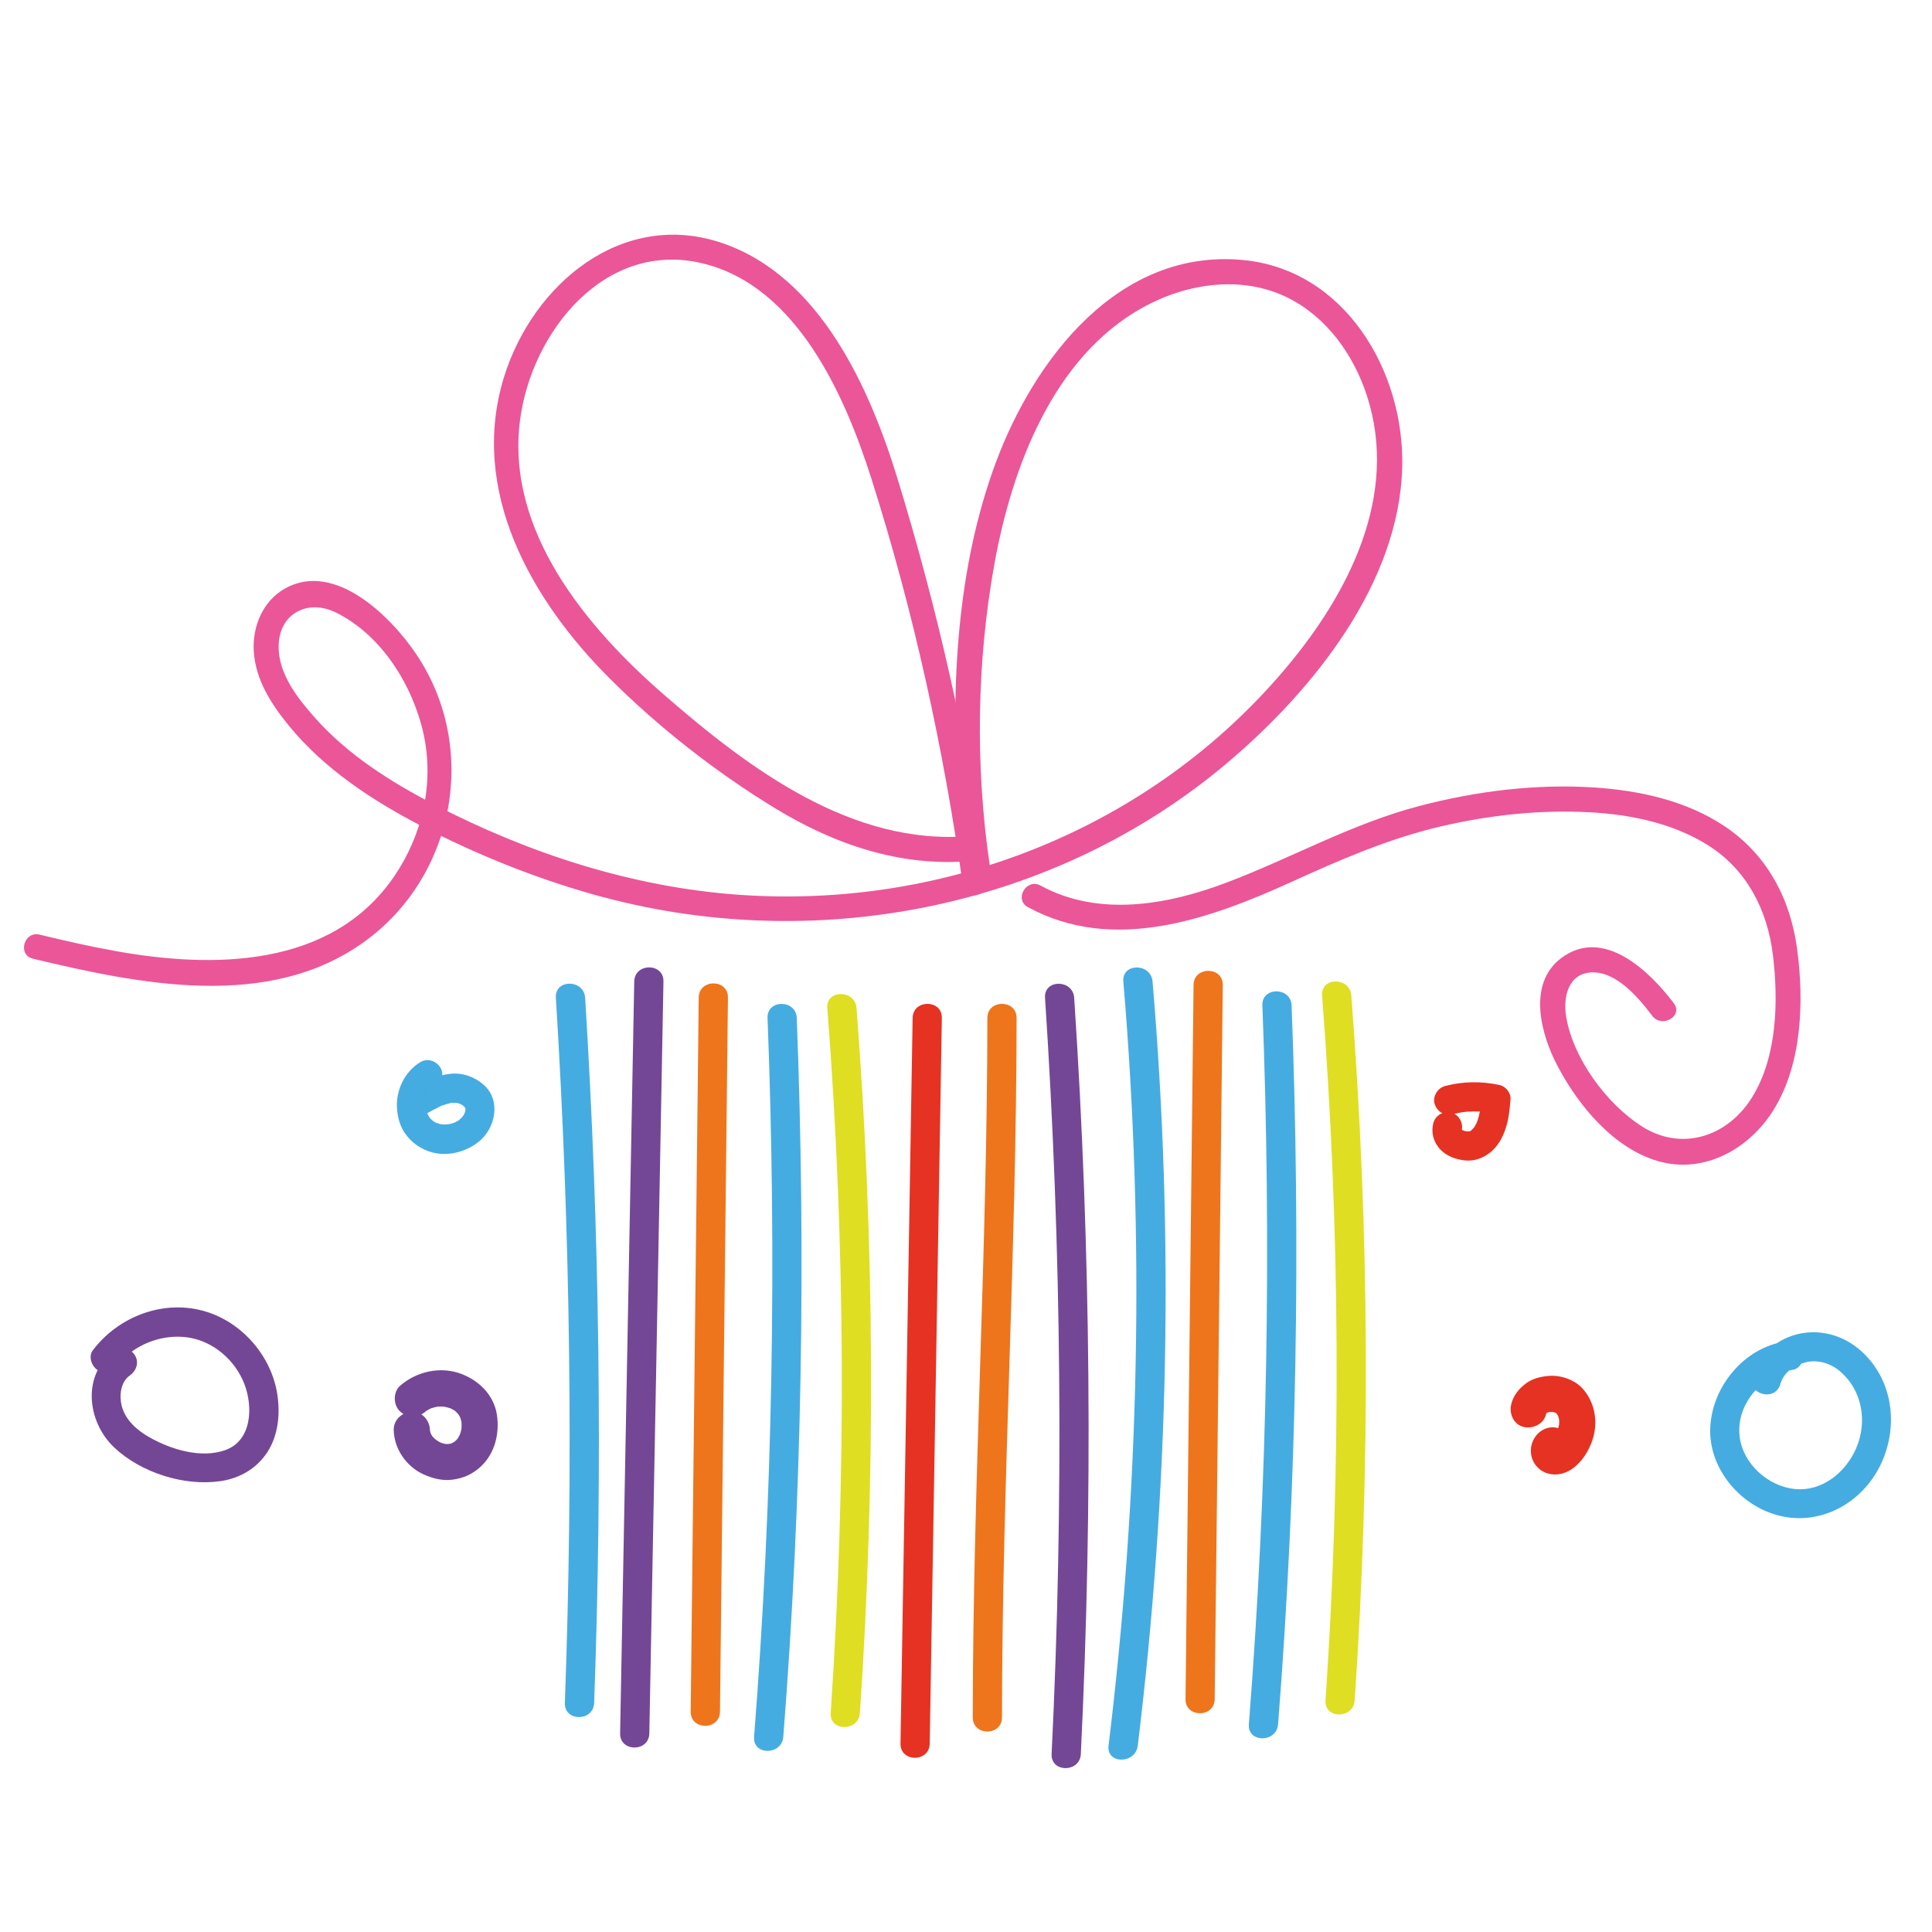 <?xml version="1.0" encoding="utf-8"?>
<!-- Generator: Adobe Illustrator 16.0.0, SVG Export Plug-In . SVG Version: 6.00 Build 0)  -->
<!DOCTYPE svg PUBLIC "-//W3C//DTD SVG 1.1 Basic//EN" "http://www.w3.org/Graphics/SVG/1.1/DTD/svg11-basic.dtd">
<svg version="1.1" baseProfile="basic" id="Calque_1"
	 xmlns="http://www.w3.org/2000/svg" xmlns:xlink="http://www.w3.org/1999/xlink" x="0px" y="0px" width="32px" height="32px"
	 viewBox="0 0 32 32" xml:space="preserve">
<g>
	<path fill="#45ACE2" d="M9.207,16.526c0.241,3.889,0.291,7.787,0.149,11.68c-0.011,0.313,0.474,0.312,0.485,0
		c0.142-3.894,0.092-7.791-0.149-11.68C9.671,16.216,9.187,16.214,9.207,16.526L9.207,16.526z"/>
</g>
<g>
	<path fill="#744796" d="M10.505,16.257c-0.077,4.151-0.158,8.303-0.234,12.453c-0.006,0.313,0.479,0.313,0.484,0
		c0.077-4.15,0.158-8.302,0.234-12.453C10.996,15.945,10.511,15.945,10.505,16.257L10.505,16.257z"/>
</g>
<g>
	<path fill="#EE751C" d="M11.573,16.523c-0.046,3.943-0.087,7.884-0.133,11.828c-0.003,0.312,0.481,0.312,0.485,0
		c0.046-3.943,0.086-7.885,0.132-11.828C12.061,16.21,11.576,16.21,11.573,16.523L11.573,16.523z"/>
</g>
<g>
	<path fill="#45ACE2" d="M12.713,16.861c0.153,3.965,0.087,7.95-0.223,11.906c-0.024,0.312,0.46,0.31,0.484,0
		c0.31-3.956,0.376-7.941,0.223-11.906C13.185,16.551,12.701,16.549,12.713,16.861L12.713,16.861z"/>
</g>
<g>
	<path fill="#DFDE22" d="M13.703,16.697c0.3,3.884,0.319,7.787,0.056,11.675c-0.021,0.312,0.463,0.31,0.484,0
		c0.263-3.888,0.245-7.791-0.056-11.675C14.163,16.388,13.679,16.386,13.703,16.697L13.703,16.697z"/>
</g>
<g>
	<path fill="#EE751C" d="M19.769,16.315c-0.047,3.942-0.087,7.884-0.133,11.828c-0.004,0.312,0.48,0.312,0.483,0
		c0.047-3.943,0.088-7.886,0.134-11.828C20.257,16.002,19.772,16.002,19.769,16.315L19.769,16.315z"/>
</g>
<g>
	<path fill="#45ACE2" d="M20.909,16.653c0.152,3.965,0.087,7.95-0.224,11.907c-0.024,0.31,0.46,0.309,0.484,0
		c0.311-3.957,0.376-7.942,0.224-11.907C21.381,16.343,20.896,16.341,20.909,16.653L20.909,16.653z"/>
</g>
<g>
	<path fill="#DFDE22" d="M21.898,16.488c0.301,3.886,0.32,7.788,0.057,11.676c-0.021,0.312,0.463,0.31,0.483,0
		c0.265-3.888,0.245-7.79-0.056-11.676C22.359,16.18,21.875,16.178,21.898,16.488L21.898,16.488z"/>
</g>
<g>
	<path fill="#E63223" d="M15.116,16.86c-0.067,4.007-0.134,8.014-0.201,12.02c-0.005,0.313,0.479,0.313,0.484,0
		c0.067-4.006,0.134-8.013,0.201-12.02C15.605,16.549,15.122,16.549,15.116,16.86L15.116,16.86z"/>
</g>
<g>
	<path fill="#EE751C" d="M16.354,16.86c-0.002,3.863-0.24,7.723-0.242,11.586c0,0.311,0.484,0.312,0.484,0
		c0.002-3.863,0.24-7.723,0.242-11.586C16.839,16.549,16.354,16.549,16.354,16.86L16.354,16.86z"/>
</g>
<g>
	<path fill="#744796" d="M17.309,16.527c0.275,4.169,0.313,8.352,0.109,12.525c-0.016,0.312,0.469,0.312,0.484,0
		c0.203-4.173,0.166-8.355-0.11-12.525C17.771,16.217,17.288,16.215,17.309,16.527L17.309,16.527z"/>
</g>
<g>
	<path fill="#45ACE2" d="M18.606,16.257c0.357,4.229,0.268,8.445-0.245,12.657c-0.038,0.31,0.447,0.307,0.484,0
		c0.513-4.212,0.604-8.429,0.245-12.657C19.064,15.948,18.58,15.945,18.606,16.257L18.606,16.257z"/>
</g>
<g>
	<path fill="#EB5698" d="M16.066,13.848c-1.96,0.164-3.661-1.119-5.065-2.338C9.71,10.388,8.374,8.788,8.614,6.955
		c0.192-1.465,1.414-2.99,3.035-2.59c1.552,0.382,2.346,2.186,2.783,3.56c0.7,2.201,1.198,4.473,1.519,6.758
		c0.037,0.263,0.436,0.151,0.399-0.11c-0.315-2.245-0.814-4.457-1.478-6.625c-0.462-1.512-1.282-3.359-2.898-3.918
		c-1.663-0.575-3.148,0.676-3.625,2.212c-0.584,1.884,0.448,3.698,1.755,5.001c0.814,0.812,1.758,1.55,2.74,2.148
		c0.978,0.595,2.065,0.968,3.222,0.871C16.33,14.239,16.333,13.826,16.066,13.848L16.066,13.848z"/>
</g>
<g>
	<path fill="#EB5698" d="M16.392,14.323c-0.239-1.63-0.215-3.352,0.077-4.973c0.287-1.594,0.967-3.432,2.463-4.259
		c0.725-0.4,1.637-0.538,2.399-0.159c0.647,0.322,1.09,0.947,1.31,1.624c0.534,1.644-0.3,3.271-1.345,4.512
		c-2.226,2.645-5.628,3.997-9.062,3.752c-1.755-0.125-3.475-0.683-5.032-1.49c-0.729-0.378-1.446-0.829-1.994-1.451
		c-0.286-0.324-0.598-0.722-0.593-1.177c0.006-0.538,0.479-0.786,0.946-0.558c0.76,0.372,1.281,1.215,1.456,2.02
		c0.176,0.814-0.021,1.666-0.487,2.35c-1.041,1.526-3.012,1.532-4.646,1.233c-0.412-0.075-0.821-0.168-1.229-0.267
		c-0.259-0.062-0.369,0.337-0.11,0.399c1.755,0.42,3.895,0.866,5.483-0.276c1.513-1.087,1.91-3.221,0.865-4.77
		c-0.42-0.623-1.349-1.548-2.173-1.085c-0.366,0.205-0.542,0.63-0.517,1.037c0.029,0.475,0.289,0.876,0.581,1.234
		c0.589,0.721,1.388,1.243,2.207,1.668c0.894,0.462,1.847,0.847,2.815,1.122c3.627,1.03,7.646,0.265,10.538-2.187
		c1.404-1.191,2.833-2.959,2.881-4.886c0.04-1.591-0.954-3.28-2.653-3.431c-2.047-0.183-3.436,1.637-4.075,3.348
		c-0.649,1.738-0.749,3.705-0.634,5.541c0.025,0.415,0.069,0.828,0.129,1.24C16.031,14.695,16.43,14.584,16.392,14.323
		L16.392,14.323z"/>
</g>
<g>
	<path fill="#EB5698" d="M17.025,15.025c1.415,0.771,3.006,0.2,4.36-0.415c0.805-0.366,1.604-0.716,2.468-0.919
		c0.807-0.19,1.648-0.282,2.477-0.237c0.669,0.035,1.361,0.177,1.938,0.532c0.658,0.405,1.006,1.078,1.097,1.833
		c0.093,0.763,0.071,1.689-0.347,2.359c-0.404,0.649-1.163,0.9-1.826,0.477c-0.583-0.373-1.139-1.127-1.252-1.82
		c-0.052-0.315,0.032-0.713,0.424-0.729c0.411-0.016,0.78,0.425,1.003,0.72c0.158,0.209,0.519,0.004,0.357-0.209
		c-0.405-0.536-1.171-1.274-1.868-0.746c-0.56,0.425-0.336,1.26-0.06,1.782c0.345,0.658,0.931,1.368,1.67,1.58
		c0.761,0.218,1.509-0.204,1.909-0.848c0.476-0.763,0.508-1.813,0.389-2.68c-0.113-0.825-0.498-1.551-1.198-2.019
		c-0.632-0.424-1.412-0.594-2.162-0.643c-0.966-0.063-1.961,0.061-2.896,0.307c-1.124,0.294-2.124,0.865-3.204,1.273
		c-0.977,0.368-2.111,0.568-3.07,0.044C17,14.541,16.791,14.897,17.025,15.025L17.025,15.025z"/>
</g>
<g>
	<path fill="#45ACE2" d="M6.962,17.592c-0.256,0.156-0.405,0.459-0.387,0.759c0.009,0.146,0.047,0.298,0.132,0.419
		c0.097,0.139,0.223,0.234,0.381,0.295c0.282,0.105,0.607,0.03,0.838-0.152c0.284-0.225,0.377-0.688,0.085-0.946
		c-0.148-0.132-0.351-0.203-0.549-0.182c-0.221,0.023-0.415,0.116-0.606,0.223C6.745,18.067,6.7,18.229,6.77,18.338
		c0.072,0.113,0.212,0.152,0.331,0.087c0.06-0.033,0.119-0.065,0.181-0.095c0.014-0.007,0.031-0.018,0.046-0.021
		c-0.059,0.013-0.012,0.006,0.005,0c0.037-0.014,0.074-0.026,0.111-0.034c0.006-0.002,0.045-0.015,0.049-0.011
		c-0.01,0.002-0.021,0.003-0.031,0.004c0.011-0.001,0.022-0.002,0.033-0.002c0.027-0.002,0.055,0.004,0.082,0.002
		c-0.061,0.004-0.039-0.007-0.012-0.001c0.009,0.003,0.018,0.004,0.026,0.007c0.013,0.003,0.025,0.008,0.038,0.012
		c0.04,0.013-0.055-0.028,0.003,0.002c0.011,0.007,0.023,0.014,0.034,0.021c0.025,0.016,0.023,0.032-0.007-0.008
		c0.007,0.009,0.02,0.018,0.028,0.025c0.019,0.02,0.02,0.041-0.005-0.01c0.005,0.01,0.015,0.021,0.021,0.03
		c0.017,0.03,0,0.031-0.003-0.012c0,0.011,0.008,0.027,0.011,0.037c0.005,0.022,0.004,0.016-0.002-0.02
		c0.001,0.012,0.001,0.022,0.001,0.032c0.004,0.055,0.015-0.05,0,0.002c-0.004,0.016-0.009,0.032-0.013,0.048
		c-0.013,0.054,0.026-0.045-0.001,0.004c-0.004,0.009-0.008,0.018-0.013,0.025c-0.006,0.011-0.012,0.02-0.018,0.029
		c-0.013,0.02-0.038,0.037,0.01-0.012c-0.019,0.021-0.035,0.041-0.056,0.06c-0.008,0.008-0.018,0.015-0.026,0.022
		c0.05-0.049,0.03-0.022,0.012-0.01c-0.019,0.013-0.04,0.023-0.06,0.034c-0.01,0.006-0.021,0.01-0.031,0.016
		c0.061-0.034,0.035-0.015,0.014-0.007c-0.025,0.009-0.052,0.017-0.079,0.023c-0.023,0.005-0.089,0.007-0.005,0.003
		c-0.023,0.001-0.046,0.005-0.07,0.005s-0.046-0.002-0.07-0.004c-0.046-0.003,0.063,0.012,0.018,0.003
		c-0.015-0.003-0.03-0.006-0.045-0.01c-0.022-0.006-0.043-0.016-0.066-0.022c0.066,0.019,0.036,0.017,0.016,0.006
		c-0.01-0.005-0.021-0.01-0.031-0.016c-0.01-0.006-0.02-0.012-0.029-0.019c-0.021-0.014-0.029-0.036,0.012,0.011
		c-0.016-0.018-0.036-0.032-0.052-0.05c-0.014-0.016-0.028-0.046,0.008,0.014c-0.006-0.011-0.014-0.02-0.021-0.029
		c-0.013-0.021-0.023-0.04-0.034-0.062c-0.021-0.041,0.021,0.058,0.006,0.016c-0.004-0.012-0.008-0.022-0.011-0.034
		c-0.008-0.026-0.012-0.054-0.019-0.08c0.019,0.069,0.005,0.041,0.003,0.019c-0.001-0.016-0.002-0.032-0.002-0.049
		c0-0.022,0.001-0.046,0.003-0.07c0.002-0.047-0.012,0.063-0.003,0.018c0.003-0.016,0.006-0.031,0.01-0.046
		c0.006-0.027,0.015-0.054,0.024-0.08c0.015-0.043-0.027,0.056-0.006,0.015c0.007-0.014,0.014-0.028,0.021-0.041
		c0.006-0.011,0.012-0.021,0.018-0.03c0.014-0.021,0.048-0.048-0.003,0.002c0.02-0.02,0.036-0.041,0.057-0.06
		c0.018-0.015,0.044-0.023-0.013,0.008c0.014-0.007,0.026-0.017,0.04-0.025c0.108-0.066,0.159-0.22,0.087-0.331
		C7.223,17.57,7.077,17.521,6.962,17.592L6.962,17.592z"/>
</g>
<g>
	<path fill="#744796" d="M1.907,22.363c-0.558,0.391-0.471,1.185-0.011,1.616c0.442,0.414,1.156,0.642,1.757,0.553
		c0.311-0.044,0.593-0.205,0.769-0.47c0.186-0.279,0.221-0.637,0.172-0.962C4.5,22.473,4.027,21.917,3.42,21.727
		c-0.693-0.216-1.454,0.07-1.883,0.639c-0.079,0.104-0.017,0.271,0.087,0.331c0.124,0.073,0.252,0.018,0.331-0.087
		c0.258-0.341,0.729-0.518,1.149-0.459c0.425,0.059,0.79,0.375,0.943,0.771c0.146,0.377,0.128,0.94-0.318,1.097
		c-0.401,0.142-0.898-0.011-1.252-0.212c-0.207-0.117-0.402-0.286-0.462-0.524c-0.042-0.169-0.017-0.395,0.136-0.501
		c0.106-0.076,0.156-0.212,0.086-0.331C2.176,22.344,2.015,22.287,1.907,22.363L1.907,22.363z"/>
</g>
<g>
	<path fill="#E63223" d="M25.816,23.656c-0.239-0.073-0.453,0.128-0.46,0.359c-0.008,0.224,0.166,0.403,0.39,0.407
		c0.326,0.006,0.56-0.326,0.641-0.607c0.079-0.276,0.029-0.568-0.153-0.792c-0.137-0.168-0.38-0.253-0.593-0.233
		c-0.126,0.012-0.254,0.043-0.358,0.118c-0.123,0.089-0.221,0.207-0.254,0.359c-0.035,0.152,0.045,0.33,0.208,0.368
		c0.152,0.035,0.333-0.047,0.37-0.21c0.004-0.019,0.01-0.036,0.017-0.053c-0.011,0.022-0.021,0.047-0.03,0.071
		c0.01-0.022,0.021-0.044,0.036-0.063c-0.016,0.02-0.031,0.04-0.048,0.061c0.018-0.021,0.036-0.04,0.057-0.057
		c-0.02,0.015-0.04,0.031-0.06,0.046c0.026-0.021,0.055-0.037,0.086-0.05c-0.024,0.01-0.047,0.02-0.071,0.029
		c0.038-0.016,0.077-0.024,0.119-0.03c-0.027,0.004-0.054,0.007-0.081,0.01c0.042-0.004,0.084-0.004,0.126,0.001
		c-0.027-0.004-0.054-0.007-0.08-0.011c0.042,0.006,0.081,0.017,0.12,0.033c-0.023-0.011-0.048-0.021-0.071-0.03
		c0.028,0.013,0.056,0.028,0.082,0.048c-0.021-0.016-0.041-0.031-0.062-0.047c0.024,0.019,0.045,0.039,0.063,0.063
		c-0.016-0.021-0.031-0.042-0.047-0.062c0.024,0.032,0.045,0.067,0.062,0.104c-0.01-0.022-0.021-0.047-0.03-0.071
		c0.017,0.042,0.028,0.083,0.035,0.128c-0.003-0.027-0.007-0.054-0.011-0.08c0.008,0.057,0.008,0.114,0,0.171
		c0.004-0.027,0.007-0.053,0.011-0.079c-0.009,0.062-0.026,0.122-0.051,0.18c0.011-0.024,0.021-0.048,0.03-0.071
		c-0.025,0.058-0.057,0.112-0.095,0.162c0.016-0.021,0.03-0.041,0.046-0.061c-0.024,0.03-0.051,0.06-0.082,0.085
		c0.021-0.016,0.041-0.031,0.061-0.047c-0.022,0.018-0.046,0.032-0.072,0.045c0.023-0.011,0.048-0.021,0.071-0.031
		c-0.013,0.005-0.024,0.009-0.038,0.012c0.026-0.004,0.053-0.008,0.079-0.011c-0.014,0.002-0.025,0.002-0.039,0.001
		c0.026,0.004,0.054,0.008,0.08,0.011c-0.014-0.002-0.025-0.005-0.039-0.01c0.024,0.01,0.049,0.021,0.072,0.03
		c-0.005-0.002-0.01-0.005-0.015-0.009c0.021,0.017,0.041,0.031,0.062,0.047c-0.005-0.003-0.009-0.006-0.012-0.011
		c0.016,0.02,0.031,0.04,0.047,0.061c-0.005-0.007-0.008-0.013-0.012-0.021c0.009,0.024,0.02,0.048,0.029,0.071
		c-0.003-0.007-0.005-0.015-0.007-0.023c0.004,0.027,0.008,0.053,0.012,0.08c-0.002-0.011-0.002-0.021-0.001-0.033
		c-0.004,0.027-0.008,0.054-0.011,0.079c0.001-0.01,0.004-0.02,0.008-0.03c-0.011,0.023-0.021,0.048-0.03,0.071
		c0.003-0.007,0.007-0.013,0.01-0.02c-0.015,0.021-0.03,0.041-0.047,0.062c0.005-0.006,0.01-0.011,0.016-0.015
		c-0.021,0.016-0.041,0.03-0.062,0.046c0.004-0.003,0.008-0.004,0.012-0.007c-0.023,0.012-0.048,0.021-0.071,0.031
		c0.002,0,0.004-0.001,0.006-0.002c-0.026,0.004-0.053,0.008-0.079,0.011c0.005,0,0.01-0.001,0.014,0
		c-0.026-0.004-0.053-0.008-0.08-0.012c0.006,0.001,0.011,0.003,0.016,0.004c0.15,0.047,0.334-0.054,0.369-0.21
		C26.063,23.863,25.977,23.705,25.816,23.656L25.816,23.656z"/>
</g>
<g>
	<path fill="#744796" d="M6.521,23.683c0.006,0.315,0.21,0.61,0.498,0.739c0.146,0.065,0.304,0.107,0.466,0.087
		c0.182-0.021,0.341-0.09,0.477-0.217c0.235-0.216,0.314-0.548,0.269-0.856c-0.049-0.326-0.292-0.568-0.593-0.681
		c-0.342-0.13-0.741-0.039-1.012,0.198c-0.118,0.104-0.114,0.32,0,0.425c0.126,0.115,0.298,0.11,0.424,0
		C7.105,23.329,7,23.41,7.04,23.384c0.013-0.009,0.025-0.018,0.039-0.025c0.027-0.018,0.057-0.032,0.087-0.045
		c-0.024,0.01-0.048,0.021-0.072,0.03c0.061-0.025,0.124-0.042,0.189-0.052c-0.027,0.004-0.053,0.008-0.08,0.011
		c0.066-0.008,0.131-0.008,0.197,0.001c-0.027-0.004-0.053-0.007-0.08-0.011c0.065,0.01,0.127,0.026,0.188,0.052
		c-0.023-0.011-0.048-0.021-0.071-0.03c0.031,0.014,0.062,0.03,0.091,0.048c0.007,0.006,0.014,0.011,0.021,0.015
		c0.035,0.021-0.031-0.022-0.03-0.023c0.003-0.002,0.042,0.036,0.043,0.038c0.013,0.013,0.024,0.025,0.036,0.038
		c0.04,0.045-0.038-0.059-0.008-0.011c0.018,0.03,0.035,0.06,0.049,0.091c-0.01-0.023-0.02-0.048-0.031-0.071
		c0.022,0.052,0.036,0.107,0.044,0.163c-0.003-0.026-0.007-0.053-0.011-0.08c0.006,0.059,0.006,0.114,0,0.171
		c0.004-0.026,0.007-0.053,0.011-0.079c-0.008,0.061-0.023,0.119-0.046,0.176c0.01-0.023,0.02-0.048,0.03-0.071
		c-0.014,0.031-0.029,0.063-0.046,0.091c-0.009,0.014-0.019,0.027-0.027,0.04c-0.017,0.026,0.047-0.053,0.025-0.032
		c-0.007,0.006-0.013,0.016-0.02,0.023c-0.011,0.012-0.022,0.022-0.034,0.033c-0.003,0.003-0.018,0.013-0.019,0.015
		c0.001-0.001,0.065-0.045,0.032-0.024c-0.03,0.021-0.061,0.038-0.095,0.054c0.024-0.01,0.048-0.021,0.072-0.029
		c-0.039,0.015-0.078,0.025-0.119,0.032c0.027-0.004,0.053-0.007,0.081-0.011c-0.049,0.007-0.098,0.007-0.147,0.001
		c0.026,0.003,0.052,0.007,0.079,0.011c-0.053-0.008-0.105-0.022-0.155-0.042c0.024,0.009,0.048,0.02,0.072,0.029
		C7.3,23.895,7.269,23.88,7.239,23.86c-0.006-0.004-0.04-0.033-0.047-0.032c0.003,0,0.06,0.051,0.032,0.024
		c-0.008-0.007-0.016-0.014-0.023-0.021c-0.012-0.011-0.023-0.022-0.034-0.035c-0.003-0.003-0.017-0.022-0.02-0.022
		c0.002,0,0.045,0.063,0.024,0.031c-0.02-0.03-0.038-0.061-0.053-0.096c0.01,0.024,0.021,0.049,0.03,0.072
		c-0.015-0.037-0.026-0.077-0.033-0.116c0.004,0.025,0.007,0.053,0.011,0.079c-0.002-0.021-0.004-0.041-0.005-0.062
		c-0.003-0.156-0.135-0.307-0.3-0.3C6.661,23.39,6.518,23.515,6.521,23.683L6.521,23.683z"/>
</g>
<g>
	<path fill="#45ACE2" d="M29.566,22.22c-0.682,0.105-1.211,0.749-1.239,1.43c-0.029,0.69,0.524,1.325,1.189,1.465
		c0.67,0.142,1.32-0.229,1.621-0.831c0.305-0.61,0.237-1.368-0.26-1.86c-0.283-0.28-0.673-0.415-1.065-0.335
		c-0.369,0.075-0.686,0.344-0.791,0.707c-0.086,0.301,0.381,0.429,0.467,0.129c0.057-0.196,0.229-0.314,0.42-0.361
		c0.211-0.052,0.429,0.023,0.587,0.165c0.355,0.317,0.435,0.832,0.248,1.261c-0.174,0.4-0.567,0.721-1.022,0.672
		c-0.436-0.047-0.844-0.411-0.905-0.852c-0.075-0.539,0.363-1.041,0.88-1.122c0.13-0.02,0.201-0.182,0.17-0.298
		C29.827,22.251,29.696,22.199,29.566,22.22L29.566,22.22z"/>
</g>
<g>
	<path fill="#E63223" d="M23.742,18.598c-0.044,0.161,0.003,0.326,0.118,0.445c0.106,0.109,0.252,0.16,0.4,0.177
		c0.157,0.018,0.306-0.038,0.427-0.135c0.124-0.1,0.202-0.245,0.251-0.394c0.053-0.155,0.068-0.323,0.081-0.485
		c0.009-0.102-0.081-0.213-0.178-0.234c-0.301-0.066-0.612-0.063-0.909,0.017c-0.121,0.033-0.209,0.174-0.169,0.298
		c0.041,0.126,0.167,0.204,0.298,0.17c0.067-0.019,0.135-0.032,0.204-0.042c-0.021,0.002-0.043,0.006-0.064,0.008
		c0.143-0.019,0.287-0.02,0.43-0.001c-0.021-0.003-0.043-0.006-0.064-0.009c0.05,0.007,0.098,0.016,0.146,0.026
		c-0.06-0.077-0.119-0.155-0.179-0.232c-0.004,0.058-0.009,0.116-0.017,0.174c0.003-0.021,0.006-0.042,0.009-0.063
		c-0.015,0.104-0.036,0.207-0.077,0.306c0.009-0.02,0.017-0.039,0.025-0.058c-0.013,0.026-0.025,0.054-0.041,0.08
		c-0.007,0.013-0.016,0.025-0.023,0.037c-0.021,0.034,0.043-0.051,0.004-0.005c-0.021,0.022-0.043,0.042-0.065,0.063
		c0.054-0.051,0.032-0.023,0.011-0.011c-0.01,0.006-0.02,0.011-0.031,0.016c0.02-0.008,0.039-0.016,0.059-0.024
		c-0.03,0.013-0.061,0.021-0.093,0.025c0.021-0.003,0.042-0.007,0.064-0.009c-0.036,0.004-0.071,0.003-0.106-0.002
		c0.021,0.003,0.042,0.006,0.064,0.009c-0.035-0.006-0.069-0.015-0.103-0.028c0.02,0.009,0.038,0.017,0.058,0.025
		c-0.018-0.008-0.033-0.016-0.05-0.025c-0.008-0.005-0.017-0.011-0.024-0.016c-0.029-0.02,0.05,0.043,0.023,0.018
		c-0.012-0.011-0.021-0.023-0.033-0.034c0.054,0.05,0.03,0.044,0.02,0.023c-0.005-0.009-0.011-0.018-0.015-0.027
		c0.009,0.02,0.017,0.039,0.024,0.059c-0.007-0.017-0.012-0.033-0.015-0.052c0.003,0.022,0.006,0.044,0.009,0.065
		c-0.002-0.019-0.002-0.037,0-0.056c-0.003,0.021-0.006,0.043-0.009,0.064c0.002-0.011,0.004-0.022,0.007-0.033
		c0.033-0.122-0.042-0.269-0.169-0.298C23.912,18.399,23.778,18.467,23.742,18.598L23.742,18.598z"/>
</g>
</svg>
